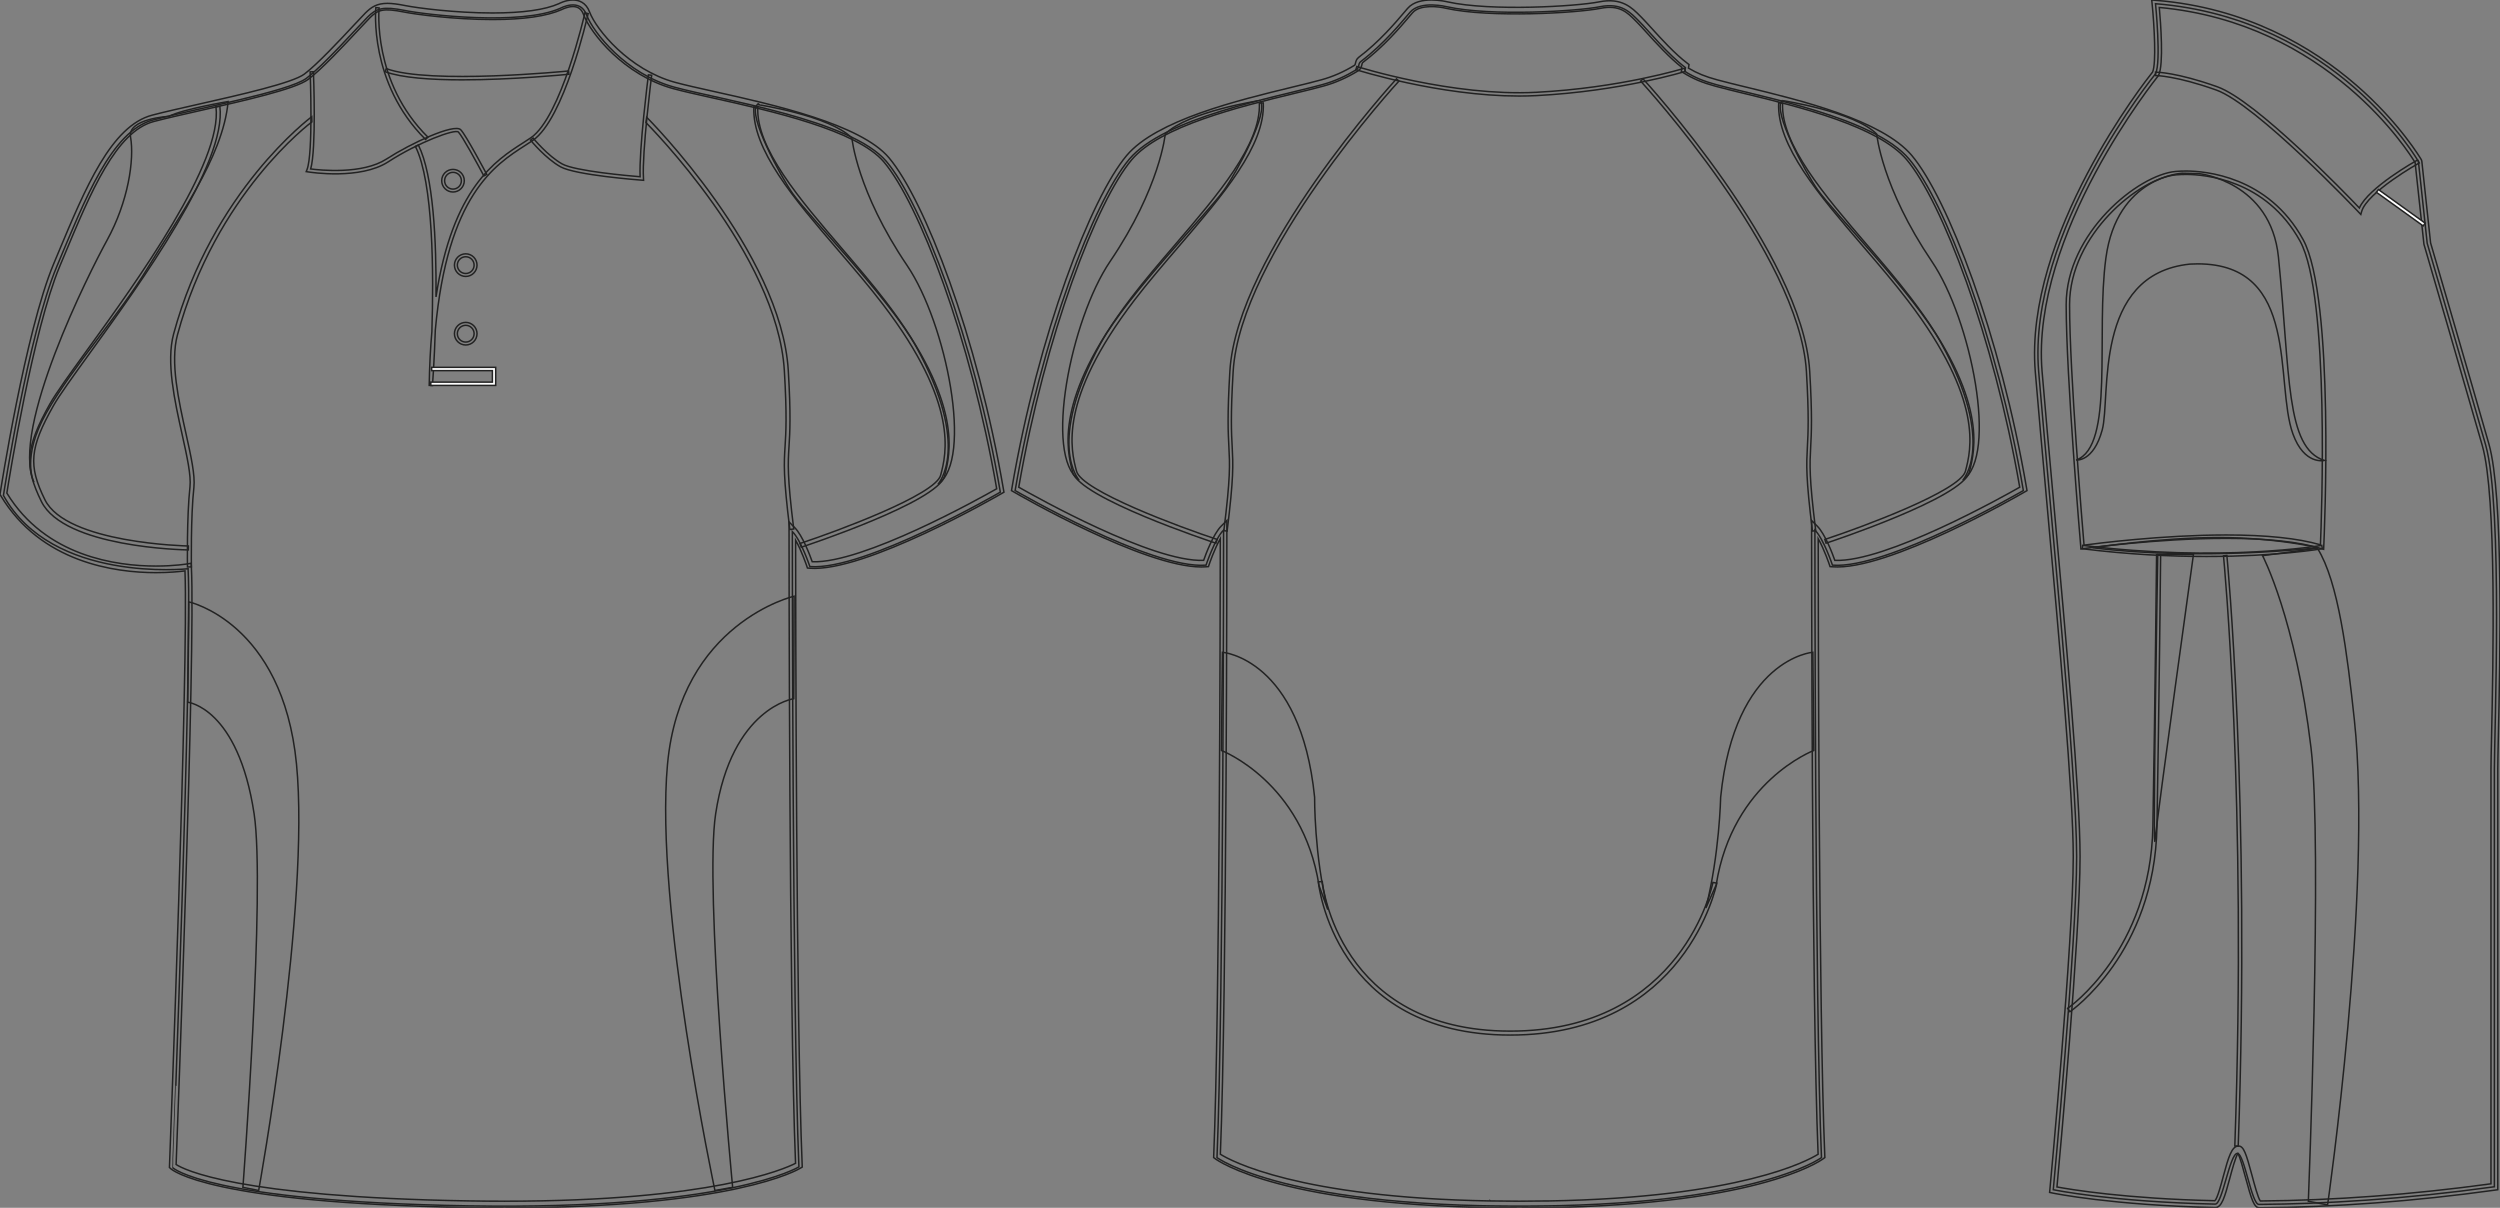<?xml version="1.0" standalone="no"?> <!DOCTYPE svg PUBLIC "-//W3C//DTD SVG 1.1//EN"  "http://www.w3.org/Graphics/SVG/1.1/DTD/svg11.dtd"> <!-- Created with svg_stack (http://github.com/astraw/svg_stack) --> <svg xmlns:sodipodi="http://sodipodi.sourceforge.net/DTD/sodipodi-0.dtd" xmlns:xlink="http://www.w3.org/1999/xlink" xmlns="http://www.w3.org/2000/svg" version="1.1" width="1655.915" height="800.002"><rect width="100%" height="100%" fill="#808080" stroke="none"/>   <defs/>   <g id="id0:id0" transform="matrix(1.0,0,0,1.0,0.315,0.0)"><g id="id0:front"> 	<path id="id0:primary" fill="rgba(0,0,0,0)" d="M124.274,376.729c0,0-90.337,9.721-122.319-48.589c0,0,16.462-106.569,35.312-151.524   c18.854-44.954,36.251-89.912,63.808-97.16c27.553-7.25,89.909-18.85,101.506-27.549c11.602-8.702,34.801-34.804,40.603-40.603   c5.803-5.802,10.154-7.255,24.652-4.353c14.502,2.9,76.855,10.154,102.962-1.449c0,0,13.052-7.25,17.399,4.35   c4.352,11.601,26.104,39.153,58.001,47.853c31.904,8.702,117.454,21.751,140.661,49.303   c23.207,27.552,58.014,117.461,75.408,218.968c0,0-89.912,52.203-126.158,49.302c0,0-5.805-17.399-11.604-23.201   c0,0,0,316.421,4.35,420.827c0,0-46.398,28.711-218.959,25.813c-172.563-2.9-195.766-25.23-195.766-25.23   S127.174,433.288,124.274,376.729z" class="primary" stroke="#222222" stroke-width="1px"/> 	<g id="id0:secondary" class="secondary"> 		<path fill="rgba(0,0,0,0)" d="M525.655,394.901c0,0-75.217,17.413-83.85,111.406c-8.634,93.996,31.417,282.223,31.417,282.223    l11.749-2.076c0,0-18.929-197.051-11.252-247.475c10.717-70.387,51.721-76.195,51.721-76.195L525.655,394.901z" class="secondary" stroke="#222222" stroke-width="1px"/> 		<path fill="rgba(0,0,0,0)" d="M124.668,398.633c0,0,62.241,13.498,71.396,107.384c9.153,93.885-25.052,282.514-25.052,282.514    l-10.441-2.078c0,0,15.063-197.107,7.428-247.443c-10.66-70.266-43.981-73.895-43.981-73.895L124.668,398.633z" class="secondary" stroke="#222222" stroke-width="1px"/> 		<path fill="rgba(0,0,0,0)" d="M530.422,362.451l-0.82-2.479c24.748-8.169,89.719-32.218,93.143-45.221    c3.693-14.039,12.346-46.918-38.285-113.208c-8.951-11.718-19.273-23.77-29.26-35.426c-29.568-34.518-57.498-67.124-56.188-95.321    l2.606,0.122c-1.264,27.161,27.623,60.886,55.563,93.502c10.01,11.682,20.357,23.762,29.35,35.537    c51.41,67.31,42.529,101.053,38.734,115.462C620.787,332.441,534.106,361.233,530.422,362.451z" class="secondary" stroke="#222222" stroke-width="1px"/> 		<path fill="rgba(0,0,0,0)" d="M563.951,91.417c0,0,3.264,35.247,36.559,84.418c26.109,38.563,43.945,128.804,20.447,144.905    c0,0,22.527-24.138-14.359-90.946c-17.842-32.31-70.713-85.833-81.811-101.499c-7.844-11.079-30.353-52.544-23.498-59.072    C501.289,69.224,548.938,76.405,563.951,91.417z" class="secondary" stroke="#222222" stroke-width="1px"/> 		<path fill="rgba(0,0,0,0)" d="M124.43,364.257c-3.354-0.055-82.343-1.668-97.318-32.059c-11.532-23.408-10.414-36.114,5.69-64.749    c3.893-6.916,12.854-19.315,24.203-35.015c33.76-46.695,90.261-124.853,85.731-161.745l2.591-0.319    c4.654,37.911-52.221,116.584-86.207,163.595c-11.301,15.631-20.228,27.976-24.044,34.764    c-15.745,27.991-16.796,39.64-5.621,62.314c14.271,28.969,94.209,30.59,95.015,30.603L124.43,364.257z" class="secondary" stroke="#222222" stroke-width="1px"/> 		<path fill="rgba(0,0,0,0)" d="M150.777,67.266c0,0-30.025,5.005-39.164,9.791c0,0-27.579,1.507-25.457,13.707    c2.609,15.013-1.522,42.863-15.666,68.537c-11.508,20.892-63.966,124.887-48.3,160.135c0,0-8.705-16.102,8.266-46.127    s48.738-65.273,67.014-95.734C115.746,147.114,147.512,104.472,150.777,67.266z" class="secondary" stroke="#222222" stroke-width="1px"/> 	</g> 	<g id="id0:Layer_4"> 		<path fill="rgba(0,0,0,0)" stroke="#222222" stroke-width="1px" stroke-miterlimit="10" d="M520.514,295.522"/> 		<path d="M305.789,52.886c-20.313,0-39.931-1.293-51.022-5.4l0.754-2.039c28.8,10.663,119.861,1.663,120.781,1.569l0.22,2.165    C374.181,49.413,339.072,52.886,305.789,52.886z" fill="rgba(0,0,0,0)" stroke="#222222" stroke-width="1px"/> 	</g> 	<path d="M333.924,800.002c-7.833,0-15.932-0.068-24.073-0.205c-171.449-2.883-196.264-24.9-197.236-25.838l-0.703-0.678   l0.037-0.975c0.127-3.354,12.673-331.775,10.261-394.164c-3.438,0.45-10.29,1.157-19.28,1.157   c-26.988,0-76.236-6.643-102.84-51.132l-0.403-0.674l0.12-0.775c0.166-1.071,16.723-107.351,35.456-152.033l2.987-7.138   c18.07-43.274,35.138-84.145,62.271-91.282c8.051-2.12,19.123-4.622,30.847-7.272c27.646-6.25,62.059-14.026,69.91-19.916   c8.549-6.413,23.958-22.925,33.162-32.788c3.201-3.428,5.729-6.139,7.203-7.614c4.082-4.081,7.784-6.442,14.648-6.442   c3.078,0,6.882,0.476,11.971,1.494c7.626,1.525,32.733,4.873,57.657,4.873c19.973,0,34.772-2.077,43.994-6.175   C369.922,2.411,374.313,0,379.147,0c3.688,0,8.605,1.387,11.081,7.998c4.393,11.703,26.145,38.227,56.537,46.52   c6.681,1.822,15.717,3.832,26.173,6.159c38.546,8.577,96.794,21.54,115.582,43.84c23.559,27.976,58.387,117.917,75.885,220   l0.256,1.489l-1.309,0.76c-3.598,2.091-91.059,52.502-127.426,49.591l-1.436-0.113l-0.453-1.366   c-0.047-0.13-3.389-10.065-7.369-17.106c0.039,46.578,0.402,319.252,4.346,413.956l0.055,1.271l-1.08,0.668   C528.256,774.736,485.658,800.002,333.924,800.002z M116.339,771.328c5.063,3.281,40.023,21.535,193.589,24.115   c8.117,0.137,16.19,0.203,23.996,0.203c137.213,0,185.17-21.266,192.696-25.102c-4.248-104.625-4.299-416.409-4.299-419.561v-5.25   l3.715,3.71c5.16,5.162,10.104,18.302,11.646,22.651c33.656,1.22,111.145-42.069,122.178-48.349   c-17.455-100.732-51.596-189.038-74.672-216.434c-17.832-21.174-75.221-33.944-113.189-42.396   c-10.518-2.339-19.597-4.36-26.374-6.208c-32.292-8.809-54.666-36.383-59.469-49.188c-1.306-3.483-3.599-5.174-7.01-5.174   c-3.661,0-7.265,1.945-7.303,1.963c-9.948,4.434-25.345,6.637-45.929,6.637c-25.248,0-50.751-3.404-58.511-4.956   c-14.134-2.825-17.501-1.428-22.688,3.757c-1.42,1.421-3.927,4.107-7.099,7.506c-9.907,10.613-24.877,26.654-33.734,33.3   c-8.598,6.448-42.049,14.009-71.562,20.678c-11.686,2.642-22.723,5.135-30.697,7.235c-25.054,6.592-41.72,46.5-59.364,88.752   l-2.989,7.146C21.583,218.551,5.766,316.836,4.223,326.601c25.596,42.046,72.774,48.342,98.702,48.342   c12.466,0,20.889-1.438,20.974-1.451l2.417-0.421l0.126,2.452C129.237,429.898,117.169,749.496,116.339,771.328z" fill="rgba(0,0,0,0)" stroke="#222222" stroke-width="1px"/> 	<path d="M320.177,116.513c-3.813-7.201-14.276-26.456-16.859-29.038c-2.265-2.256-26.555,6.816-46.494,19.72   c-18.625,12.052-51.575,6.911-52.97,6.687l-1.343-0.217l0.504-1.261c4.214-10.538,2.12-64.266,2.102-64.809l2.172-0.085   c0.086,2.15,1.996,51.126-1.815,64.403c6.28,0.82,34.245,3.757,50.167-6.543c16.396-10.607,44.918-23.73,49.212-19.43   c3.342,3.34,16.681,28.488,17.246,29.559L320.177,116.513z" fill="rgba(0,0,0,0)" stroke="#222222" stroke-width="1px"/> 	<path d="M281.571,92.373c-37.72-37.324-32.997-86.852-32.945-87.348l2.162,0.227c-0.05,0.486-4.646,49.007,32.31,85.575   L281.571,92.373z" fill="rgba(0,0,0,0)" stroke="#222222" stroke-width="1px"/> 	<path d="M286.139,255.364l-2.172-0.102c0.214-12.893,0.822-24.681,1.772-35.492c1.255-38.903,0.996-98.998-10.903-122.789   l1.944-0.974c10.019,20.04,12.018,63.979,11.693,100.677c11.022-72.157,39.403-90.348,57.734-102.092   c1.82-1.167,3.535-2.266,5.11-3.344c20.074-13.737,35.652-82.037,35.813-82.727l2.122,0.478   c-0.639,2.846-15.926,69.828-36.702,84.042c-1.594,1.089-3.327,2.201-5.168,3.378c-19.717,12.634-51.252,32.833-59.372,122.311   C287.359,238.906,286.267,253.667,286.139,255.364z" fill="rgba(0,0,0,0)" stroke="#222222" stroke-width="1px"/> 	<path d="M425.969,119.425l-1.247-0.094c-1.784-0.133-43.854-3.344-53.737-8.833c-9.854-5.478-19.481-17.169-19.888-17.666   l1.684-1.375c0.098,0.117,9.774,11.866,19.267,17.138c8.56,4.757,44.48,7.888,51.614,8.47c-0.732-18.311,5.25-65.432,5.51-67.474   l2.157,0.274c-0.066,0.51-6.502,51.213-5.434,68.312L425.969,119.425z" fill="rgba(0,0,0,0)" stroke="#222222" stroke-width="1px"/> 	<polygon points="328.012,255.28 285.027,255.28 285.027,253.105 325.838,253.105 325.838,245.493 285.596,245.493 285.596,243.318    328.012,243.318  " fill="#FFFFFF" stroke="#222222"/> 	<path d="M123.852,375.536c-0.005-0.332-0.499-33.537,1.661-52.969c0.845-7.578-1.943-20.146-5.176-34.699   c-5.002-22.543-10.67-48.093-5.663-66.645c25.563-94.691,90.829-143.429,91.484-143.913l0.104,3.443   c-0.648,0.476-63.75,47.377-89.063,141.151c-4.84,17.933,0.755,43.148,5.689,65.398c3.28,14.781,6.11,27.543,5.224,35.553   c-2.143,19.271-1.65,52.31-1.646,52.642L123.852,375.536z" fill="rgba(0,0,0,0)" stroke="#222222" stroke-width="1px"/> 	<path d="M522.84,350.709c-4.396-35.381-3.871-43.693-3.146-55.198c0.576-9.096,1.289-20.417-0.479-49.941   c-4.637-77.278-90.801-163.5-91.685-164.378l0.489-3.535c0.892,0.885,89.108,89.499,93.799,167.759   c1.779,29.686,1.059,41.096,0.484,50.262c-0.717,11.363-1.234,19.572,3.131,54.712L522.84,350.709z" fill="rgba(0,0,0,0)" stroke="#222222" stroke-width="1px"/> 	<path d="M308.166,228.513c-4.128,0-7.488-3.359-7.488-7.487c0-4.13,3.36-7.491,7.488-7.491c4.127,0,7.487,3.361,7.487,7.491   C315.651,225.156,312.293,228.513,308.166,228.513z M308.166,215.47c-3.063,0-5.554,2.492-5.554,5.556s2.489,5.553,5.554,5.553   c3.062,0,5.553-2.491,5.553-5.553C313.719,217.962,311.227,215.47,308.166,215.47z" fill="rgba(0,0,0,0)" stroke="#222222" stroke-width="1px"/> 	<path d="M308.166,183.102c-4.128,0-7.488-3.36-7.488-7.491c0-4.128,3.36-7.488,7.488-7.488c4.127,0,7.487,3.36,7.487,7.488   C315.651,179.742,312.293,183.102,308.166,183.102z M308.166,170.058c-3.063,0-5.554,2.491-5.554,5.553   c0,3.065,2.489,5.556,5.554,5.556c3.062,0,5.553-2.494,5.553-5.556S311.227,170.058,308.166,170.058z" fill="rgba(0,0,0,0)" stroke="#222222" stroke-width="1px"/> 	<path d="M299.738,127.182c-4.13,0-7.488-3.36-7.488-7.491c0-4.128,3.36-7.489,7.488-7.489c4.127,0,7.485,3.361,7.485,7.489   C307.221,123.822,303.865,127.182,299.738,127.182z M299.738,114.138c-3.063,0-5.559,2.491-5.559,5.554   c0,3.064,2.493,5.556,5.559,5.556c3.063,0,5.554-2.494,5.554-5.556C305.291,116.629,302.8,114.138,299.738,114.138z" fill="rgba(0,0,0,0)" stroke="#222222" stroke-width="1px"/> 	 </g> </g>   <g id="id1:id1" transform="matrix(1.0,0,0,1.0,669.975,0.001)"><g id="id1:back"> 	<path id="id1:primary_1_" fill="rgba(0,0,0,0)" d="M317.057,798.729c172.948,2.914,219.453-31.977,219.453-31.977   c-4.359-104.645-4.359-415.66-4.359-415.66c5.814,5.808,11.633,23.248,11.633,23.248c36.334,2.904,126.447-49.409,126.447-49.409   c-17.441-101.739-52.322-191.846-75.58-219.463s-95.924-40.697-127.896-49.417c-8.229-2.24-13.958-4.564-20.711-8.712l0.366-2.546   c-11.624-8.721-24.709-24.705-30.521-30.521c-5.813-5.816-11.629-12.714-26.159-9.81c-14.532,2.913-71.942,6.54-101.373,0   c0,0-17.441-4.36-24.343,3.627c-5.386,6.242-17.019,20.839-32.701,32.71c-1.871,1.414-0.819,4.096-2.899,5.365   c-6.753,4.147-14.305,7.647-22.532,9.887c-31.974,8.72-104.64,21.801-127.896,49.417C54.727,133.085,19.846,223.192,2.405,324.931   c0,0,90.111,52.313,126.444,49.409c0,0,5.814-17.44,11.632-23.248c0,0,0,311.017-4.36,415.66c0,0,46.505,34.891,219.454,31.977" class="primary" stroke="#222222" stroke-width="1px"/> 	<g id="id1:secondary_1_" class="secondary"> 		<path fill="rgba(0,0,0,0)" d="M203.693,586.541c-10.813-68.77-64.627-89.444-64.627-89.444l0.66-65.061c0,0,51.764,4.111,61.05,96.008    c0,0-0.311,38.875,8.729,74.479L203.693,586.541z" class="secondary" stroke="#222222" stroke-width="1px"/> 		<path fill="rgba(0,0,0,0)" d="M466.756,586.182c10.813-68.773,64.68-89.085,64.68-89.085l-0.658-65.069c0,0-51.769,4.122-61.05,96.018    c0,0-0.751,37.785-9.793,73.391L466.756,586.182z" class="secondary" stroke="#222222" stroke-width="1px"/> 		<g class="secondary"> 			<path fill="rgba(0,0,0,0)" d="M539.559,359.787l-0.822-2.479c24.746-8.167,89.705-32.216,93.129-45.22     c3.695-14.034,12.348-46.905-38.279-113.192c-8.951-11.718-19.271-23.768-29.258-35.426     c-29.566-34.506-57.494-67.105-56.18-95.293l2.604,0.111c-1.264,27.166,27.621,60.88,55.561,93.487     c10.006,11.684,20.35,23.759,29.352,35.528c51.402,67.31,42.521,101.041,38.73,115.45     C629.914,329.776,543.246,358.569,539.559,359.787z" class="secondary" stroke="#222222" stroke-width="1px"/> 			<path fill="rgba(0,0,0,0)" d="M573.088,88.785c0,0,3.26,35.248,36.545,84.41c26.105,38.56,43.951,128.786,20.451,144.881     c0,0,22.518-24.134-14.355-90.924c-17.852-32.309-70.705-85.832-81.807-101.484c-7.842-11.079-30.345-52.552-23.494-59.066     C510.432,66.593,558.074,73.772,573.088,88.785z" class="secondary" stroke="#222222" stroke-width="1px"/> 		</g> 		<g class="secondary"> 			<path fill="rgba(0,0,0,0)" d="M135.374,359.787c-3.688-1.218-90.354-30.011-94.833-47.033c-3.794-14.409-12.672-48.141,38.73-115.45     c8.995-11.769,19.342-23.853,29.348-35.528c27.938-32.616,56.822-66.322,55.56-93.487l2.606-0.111     c1.313,28.188-26.612,60.787-56.181,95.293c-9.985,11.658-20.304,23.708-29.257,35.426     c-50.625,66.286-41.976,99.158-38.277,113.192c3.421,13.004,68.385,37.053,93.127,45.22L135.374,359.787z" class="secondary" stroke="#222222" stroke-width="1px"/> 			<path fill="rgba(0,0,0,0)" d="M101.846,88.785c0,0-3.264,35.248-36.548,84.41c-26.104,38.56-43.949,128.786-20.45,144.881     c0,0-22.521-24.134,14.356-90.924c17.849-32.309,70.706-85.832,81.803-101.484c7.843-11.079,30.347-52.552,23.498-59.066     C164.498,66.593,116.857,73.772,101.846,88.785z" class="secondary" stroke="#222222" stroke-width="1px"/> 		</g> 		<path fill="rgba(0,0,0,0)" d="M330.328,685.588c-116.589,0-126.993-100.461-127.085-101.467l2.604-0.246    c0.091,0.996,10.323,99.1,124.479,99.1c114.341,0,134.104-97.508,134.291-98.486l2.57,0.479    C466.998,585.969,446.809,685.588,330.328,685.588z" class="secondary" stroke="#222222" stroke-width="1px"/> 	</g> 	<path d="M337.453,800c-0.747,0-1.521,0-2.271,0c-155.083,0-198.522-31.203-200.366-32.59l-0.919-0.691l0.047-1.148   c3.951-94.822,4.322-362.606,4.355-408.78c-3.989,7.06-7.338,17.015-7.383,17.151l-0.452,1.362l-1.439,0.119   c-1.028,0.085-2.102,0.119-3.208,0.119C87.583,375.55,4.915,327.81,1.314,325.715L0,324.957l0.257-1.499   C17.8,221.148,52.7,131.008,76.317,102.965c19.708-23.402,73.656-36.508,109.353-45.177c7.447-1.806,14.145-3.432,19.639-4.939   c7.469-2.035,14.856-5.271,21.967-9.64c0.247-0.153,0.343-0.384,0.566-1.363c0.266-1.15,0.624-2.716,2.157-3.883   c13.655-10.33,24.428-23.035,30.21-29.865l2.155-2.529c7.692-8.907,25.754-4.505,26.523-4.317   c28.562,6.344,85.161,3.031,100.415-0.025c14.896-2.98,21.705,3.908,27.185,9.452l0.95,0.954c1.622,1.626,3.798,4.028,6.348,6.838   c6.619,7.298,15.685,17.288,23.938,23.479l1.033,0.783l-0.345,2.394c5.854,3.466,11.137,5.612,18.919,7.724   c5.494,1.507,12.189,3.134,19.637,4.939c35.698,8.669,89.646,21.775,109.354,45.177c23.615,28.043,58.521,118.184,76.063,220.493   l0.256,1.499l-1.311,0.758c-3.709,2.154-91.111,52.705-127.715,49.698l-1.439-0.11l-0.453-1.362   c-0.043-0.137-3.393-10.092-7.383-17.151c0.035,46.167,0.4,313.958,4.357,408.78l0.047,1.148l-0.92,0.682   C535.975,768.797,492.508,800,337.453,800z M317.091,795.461c13.167,0.229,25.275,0.229,38.443,0v0.018   c127.451-2.197,172.022-26.74,178.741-30.947c-4.266-104.686-4.313-411.428-4.313-414.527v-5.263l3.725,3.722   c5.176,5.169,10.129,18.343,11.676,22.703c33.586,1.423,111.383-42.162,122.455-48.455   c-17.496-100.965-51.717-189.462-74.838-216.917c-18.791-22.313-71.902-35.222-107.05-43.755   c-7.484-1.822-14.229-3.457-19.752-4.973c-8.765-2.384-14.53-4.812-21.276-8.958l-1.22-0.75l0.387-2.7   c-8.288-6.455-17.053-16.12-23.522-23.248c-2.493-2.751-4.622-5.102-6.2-6.686l-0.969-0.971   c-5.476-5.535-10.638-10.755-23.225-8.243c-15.51,3.108-73.111,6.472-102.276-0.009c-4.552-1.141-17.293-2.776-22.22,2.93   l-2.126,2.487c-5.895,6.958-16.866,19.902-30.904,30.529c-0.243,0.188-0.354,0.562-0.535,1.371   c-0.274,1.184-0.683,2.972-2.538,4.113c-7.46,4.582-15.235,7.988-23.104,10.125c-5.521,1.516-12.265,3.15-19.75,4.973   c-35.146,8.533-88.259,21.443-107.051,43.754C56.529,133.24,22.31,221.737,4.814,322.701c11.06,6.293,88.702,49.869,122.45,48.455   c1.543-4.359,6.5-17.534,11.675-22.703l3.724-3.721v5.262c0,3.101-0.047,309.844-4.311,414.527   c6.719,4.207,51.31,28.75,178.742,30.947v-0.008H317.091L317.091,795.461z" fill="rgba(0,0,0,0)" stroke="#222222" stroke-width="1px"/> 	<path d="M530.528,351.773c-4.432-35.665-3.98-44.078-3.354-55.736c0.498-9.214,1.111-20.677-0.648-50.065   C521.879,168.409,417.773,54.849,416.72,53.709l1.603-1.482c1.055,1.15,105.684,115.28,110.381,193.617   c1.77,29.507,1.148,41.038,0.648,50.312c-0.619,11.539-1.068,19.885,3.342,55.336L530.528,351.773z" fill="rgba(0,0,0,0)" stroke="#222222" stroke-width="1px"/> 	<path d="M142.825,351.773l-2.163-0.281c4.409-35.46,3.96-43.797,3.34-55.336c-0.496-9.274-1.118-20.805,0.649-50.312   c4.697-78.337,109.327-192.476,110.381-193.617l1.603,1.482c-1.054,1.141-105.159,114.709-109.808,192.263   c-1.761,29.388-1.146,40.851-0.647,50.065C146.807,307.695,147.257,316.117,142.825,351.773z" fill="rgba(0,0,0,0)" stroke="#222222" stroke-width="1px"/> 	<path d="M336.166,63.613c-52.952,0-107.507-17.313-108.092-17.5l0.668-2.078c0.619,0.196,62.956,19.978,118.781,17.108   c55.896-2.861,97.771-15.805,98.188-15.933l0.651,2.078c-0.419,0.127-42.562,13.157-98.73,16.035   C343.842,63.519,340.01,63.613,336.166,63.613z" fill="rgba(0,0,0,0)" stroke="#222222" stroke-width="1px"/> </g>  </g>   <g id="id2:id2" transform="matrix(1.0,0,0,1.0,1347.615,0.001)"><g id="id2:side"> 	<path id="id2:primary_2_" fill="rgba(0,0,0,0)" d="M80.128,2.463c0,0,3.865,38.692,0,46.441c0,0-85.134,104.484-77.39,197.348   c7.736,92.873,25.146,265.083,25.146,321.191S12.402,788.02,12.402,788.02s38.419,8.084,107.289,9.535   c4.745,0.096,9.632-33.617,14.653-33.582c4.636,0.027,9.386,33.818,14.249,33.783c43.167-0.316,95.635-3.332,155.979-11.682   c0,0,0-253.463,0-276.684c0-23.221,5.809-174.137-5.807-214.765c-11.603-40.627-38.695-133.509-38.695-133.509l-5.814-54.173   C254.263,106.946,200.091,12.138,80.128,2.463z" class="primary" stroke="#222222" stroke-width="1px"/> 	<path id="id2:primary_3_" fill="rgba(0,0,0,0)" d="M38.453,362.795c0,0,45.034-6.756,83.313-6.756c38.278,0,66.045,6.756,66.045,6.756   S110.508,371.801,38.453,362.795z" class="primary" stroke="#222222" stroke-width="1px"/> 	<g id="id2:secondary_2_" class="secondary"> 		<path fill="rgba(0,0,0,0)" d="M187.368,363.146c13.955,22.174,19.803,70.286,24.465,113.736c12.191,113.762-17.735,321.19-17.735,321.19    l-12.75-2.4c0,0,9.465-235.479,1.786-300.196c-10.15-85.599-32.104-127.421-32.104-127.421L187.368,363.146z" class="secondary" stroke="#222222" stroke-width="1px"/> 		<path fill="rgba(0,0,0,0)" d="M23.44,670.141l-1.513-2.234c0.554-0.369,54.973-38.164,56.451-120.49    c1.481-83.102,2.437-179.168,2.444-180.127l2.7,0.026c-0.009,0.959-0.959,97.042-2.445,180.144    C79.573,631.246,24.003,669.764,23.44,670.141z" class="secondary" stroke="#222222" stroke-width="1px"/> 		<path fill="rgba(0,0,0,0)" d="M105.247,367.298c0,0-23.643,170.565-25.332,188.579c-1.943,20.73,1.689-188.579,1.689-188.579H105.247    L105.247,367.298z" class="secondary" stroke="#222222" stroke-width="1px"/> 		<path fill="rgba(0,0,0,0)" d="M108.063,174.778c68.114,0,50.857,78.81,63.048,112.584c7.545,20.907,20.828,17.635,20.828,17.635    c-25.765-8.355-22.482-56.468-30.398-134.723c-5.065-50.101-52.492-55.271-52.492-55.271l-11.304-0.264    c0,0-43.16,2.059-50.478,56.099c-6.816,50.338,5.823,124.837-19.702,133.87c0,0,11.461,1.469,17.266-19.975    c5.797-21.444-6.569-103.2,58.14-109.805L108.063,174.778z" class="secondary" stroke="#222222" stroke-width="1px"/> 	</g> 	<path d="M134.899,759.137l-2.252-0.08c8.162-228.449-7.345-389.304-7.503-390.905l2.243-0.219   C127.545,369.541,143.061,530.527,134.899,759.137z" fill="rgba(0,0,0,0)" stroke="#222222" stroke-width="1px"/> 	<path d="M149.007,800h-0.019c-3.545,0-5.26-5.225-9.271-20.168c-1.452-5.428-3.58-13.344-4.996-15.85   c-1.53,2.119-3.933,11.029-5.405,16.525c-3.408,12.684-5.388,19.307-9.583,19.307c-68.377-1.441-107.403-9.508-107.791-9.586   l-1.97-0.414l0.188-2.006c0.154-1.645,15.477-165.006,15.477-220.365c0-41.104-9.267-143.502-17.434-233.851   c-2.911-32.13-5.654-62.476-7.705-87.156C-7.068,155.779,73.838,53.152,78.2,47.698c2.48-5.629,1.134-30.486-0.316-45.007L77.612,0   l2.691,0.22c119.766,9.658,175.363,104.651,175.916,105.609l0.287,0.871l5.814,54.172c0.192,0.545,27.143,92.961,38.611,133.131   c9.764,34.153,7.409,142.199,6.276,194.129c-0.217,9.912-0.379,17.372-0.379,21.258v278.646l-1.949,0.271   c-53.356,7.381-105.793,11.313-155.866,11.689h-0.007V800z M135.092,759.092c3.442,0.018,5.014,4.803,8.979,19.588   c1.602,5.973,3.984,14.855,5.471,16.816c49.093-0.396,100.486-4.23,152.781-11.381V509.391c0-3.895,0.158-11.39,0.383-21.355   c1.033-47.663,3.469-159.298-6.1-192.783c-11.472-40.161-38.42-132.577-38.693-133.509l-5.836-54.075   c-3.953-6.563-57.826-92.434-169.452-102.733c0.854,9.446,3.079,37.839-0.482,44.963l-0.27,0.422   C81.025,51.349-2.595,155.173,4.987,246.059c2.054,24.663,4.794,55.008,7.705,87.13c8.18,90.438,17.451,192.95,17.451,234.254   c0,52.193-13.528,199.662-15.296,218.756c8.655,1.611,45.535,7.828,104.602,9.105c1.638-1.496,3.973-10.176,5.528-15.982   C128.443,766.408,130.623,759.092,135.092,759.092z" fill="rgba(0,0,0,0)" stroke="#222222" stroke-width="1px"/> 	<path d="M216.109,142.041l-1.359-1.434c-0.672-0.712-67.836-71.5-94.373-80.973c-26.536-9.473-40.116-9.605-40.248-9.605v-2.251   c0.563,0,14.047,0.105,41.005,9.736c25.336,9.051,84.382,70.154,94.007,80.234c6.088-13.616,37.196-31.022,38.569-31.788   l1.09,1.971c-0.342,0.193-34.461,19.271-38.153,32.209L216.109,142.041z" fill="rgba(0,0,0,0)" stroke="#222222" stroke-width="1px"/> 	<path d="M191.476,363.849l-1.386-0.431c-14.731-4.53-35.982-6.825-63.166-6.825c-46.394,0-94.522,6.799-95.016,6.86l-1.179,0.167   l-0.097-1.188c-0.098-1.117-9.685-112.822-9.685-160.688c0-47.453,47.76-86.118,72.625-88.186c2.19-0.185,4.474-0.281,6.781-0.281   c12.327,0,54.353,3.272,77.5,45.351c21.196,38.533,14.006,197.031,13.692,203.76L191.476,363.849z M100.358,115.54   c-2.242,0-4.459,0.097-6.597,0.272c-24.153,2.005-70.56,39.686-70.56,85.951c0,45.113,8.545,147.169,9.579,159.315   c7.696-1.047,51.648-6.729,94.145-6.729c26.566,0,47.563,2.19,62.436,6.509c0.686-16.299,6.358-165.06-13.479-201.13   C153.338,118.732,112.372,115.54,100.358,115.54z" fill="rgba(0,0,0,0)" stroke="#222222" stroke-width="1px"/> 	<path d="M113.895,368.599c-23.546,0-51.473-1.284-82.279-5.137l0.286-2.234c91.62,11.461,157.667,0.123,158.331,0.009l0.387,2.217   C190.178,363.533,160.674,368.599,113.895,368.599z" fill="rgba(0,0,0,0)" stroke="#222222" stroke-width="1px"/> 	 		<rect x="223.561" y="136.386" transform="matrix(0.812 0.584 -0.584 0.812 125.895 -115.765)" width="38.12" height="2.254" fill="#FFFFFF" stroke="#222222"/> </g>   </g> </svg>